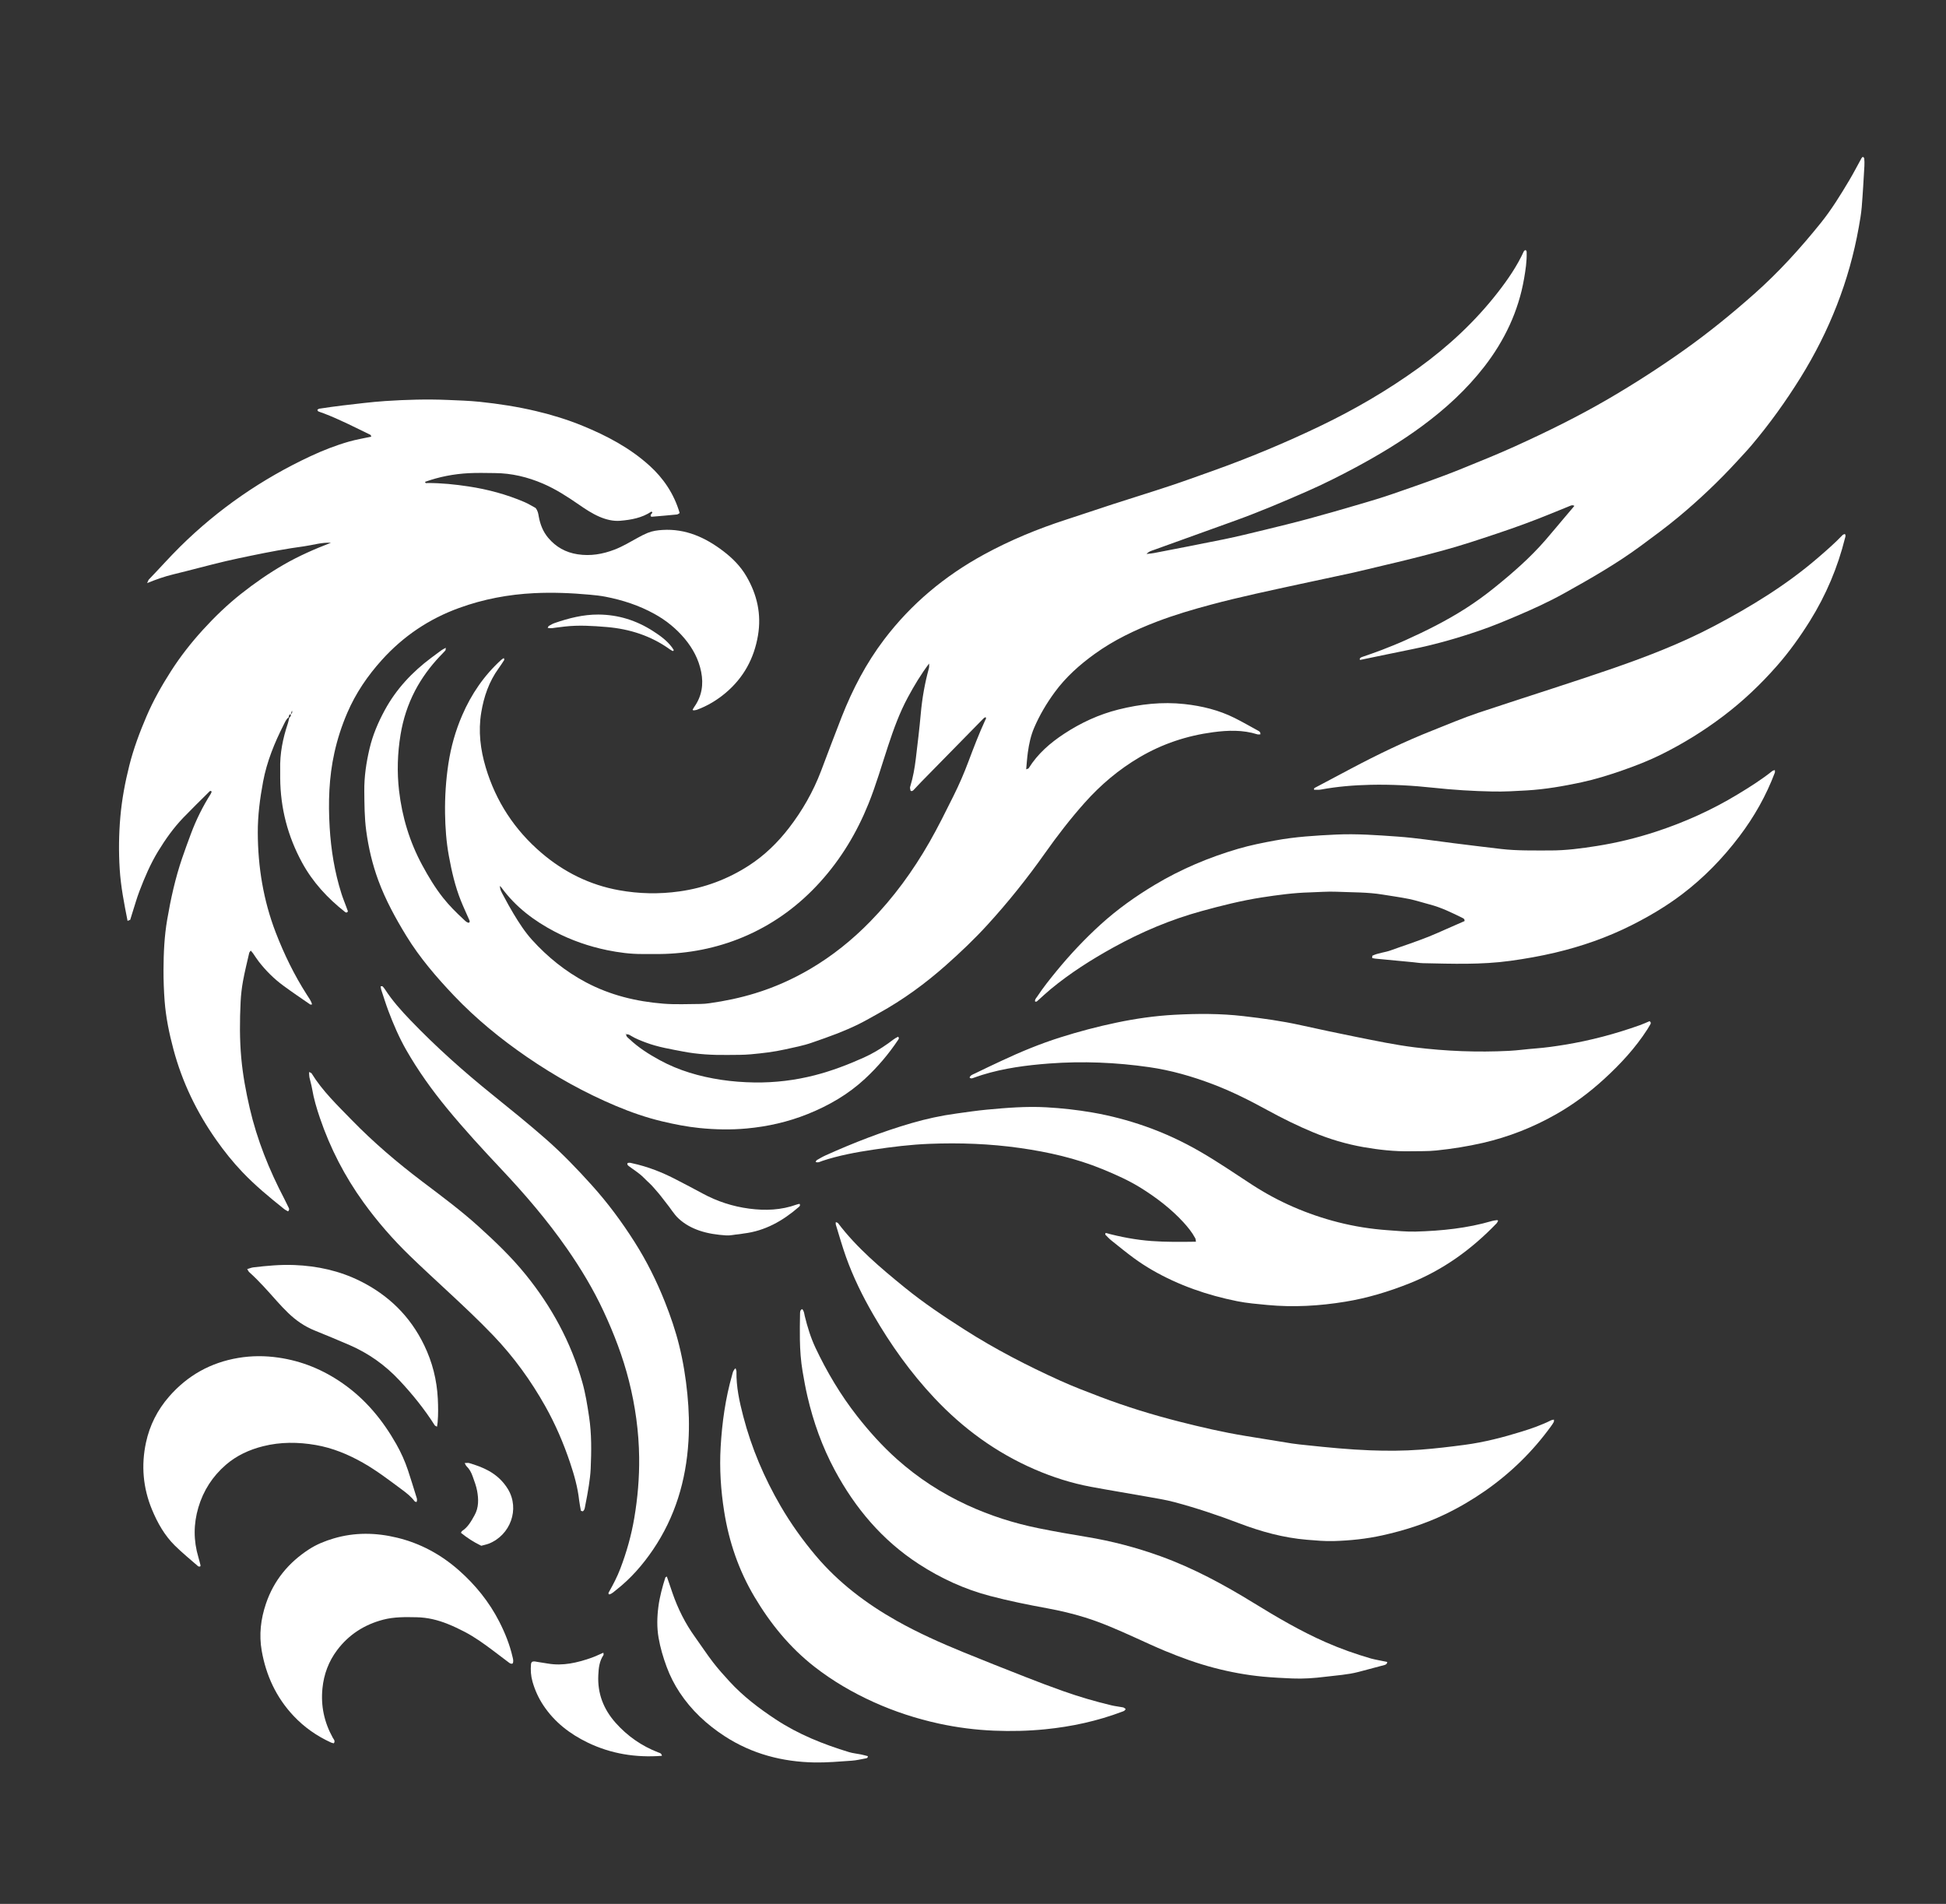 <svg xml:space="preserve" style="enable-background:new 0 0 554 542;" viewBox="0 0 554 542" height="542px" width="554px" y="0px" x="0px" xmlns:xlink="http://www.w3.org/1999/xlink" xmlns="http://www.w3.org/2000/svg" id="Layer_1" version="1.1">
<rect x="0" y="0" width="554" height="542" fill="#333333" stroke="none"/>
<style type="text/css">
	.st0{fill:#FFFFFF;}
</style>
<g>
	<g>
		<path d="M178.26,294.46c-0.02,0.66,0.52,0.96,0.91,1.33c2.57,2.44,5.54,4.32,8.64,6.01
			c5.47,2.99,11.36,4.67,17.48,5.6c3.17,0.48,6.36,0.71,9.56,0.76c5.78,0.07,11.47-0.61,17.09-2.05c4.82-1.24,9.44-3,13.96-5.03
			c2.48-1.11,4.81-2.52,7.03-4.1c0.9-0.64,1.74-1.39,2.75-1.84c0.35,0.32,0.2,0.6,0.02,0.87c-2.72,4.08-5.87,7.78-9.47,11.12
			c-4.76,4.41-10.25,7.59-16.24,10c-5.61,2.26-11.45,3.58-17.43,4.13c-4.46,0.41-8.94,0.32-13.41-0.13
			c-3.59-0.36-7.11-1.06-10.61-1.89c-4.51-1.07-8.89-2.59-13.17-4.39c-8.95-3.77-17.38-8.47-25.37-13.96
			c-7.47-5.13-14.46-10.84-20.72-17.41c-5.02-5.28-9.77-10.8-13.59-17.03c-3.09-5.05-5.93-10.24-7.99-15.82
			c-1.69-4.59-2.8-9.32-3.45-14.18c-0.5-3.75-0.5-7.49-0.54-11.25c-0.04-4.11,0.56-8.13,1.5-12.11c0.9-3.83,2.43-7.42,4.31-10.89
			c3.27-6.03,7.82-10.88,13.27-14.95c0.96-0.72,1.92-1.44,2.89-2.14c0.32-0.23,0.68-0.39,1.23-0.69c-0.06,0.4-0.02,0.64-0.12,0.76
			c-0.53,0.6-1.1,1.16-1.65,1.74c-2.75,2.93-5.11,6.14-6.98,9.71c-2.05,3.93-3.4,8.1-4.12,12.47c-0.88,5.32-1.05,10.67-0.43,16.02
			c0.87,7.46,3.01,14.55,6.59,21.17c1.75,3.24,3.64,6.39,5.93,9.29c1.74,2.2,3.72,4.18,5.78,6.08c0.46,0.42,0.87,0.94,1.54,1.04
			c0.41-0.23,0.26-0.54,0.14-0.81c-0.79-1.83-1.65-3.64-2.39-5.49c-1.64-4.1-2.62-8.38-3.41-12.71c-0.74-4.02-1.03-8.1-1.09-12.17
			c-0.06-4.72,0.24-9.42,0.95-14.1c0.73-4.78,2.01-9.36,3.93-13.79c2.6-6.03,6.23-11.34,11.1-15.77c0.21-0.19,0.48-0.33,0.75-0.52
			c0.07,0.26,0.18,0.45,0.12,0.54c-0.52,0.81-1.04,1.62-1.6,2.39c-2.73,3.77-4.2,8.02-4.95,12.59c-0.88,5.35-0.23,10.55,1.29,15.64
			c2.89,9.67,8.24,17.82,15.92,24.36c6.39,5.44,13.72,9.08,22.01,10.57c5.7,1.03,11.43,1.15,17.19,0.34
			c7.17-1,13.77-3.47,19.83-7.39c4.4-2.85,8.12-6.47,11.33-10.62c3.84-4.97,6.92-10.36,9.16-16.24c1.96-5.15,3.88-10.33,5.9-15.46
			c3.09-7.84,6.95-15.25,12.07-22c7.72-10.18,17.29-18.13,28.46-24.22c7.46-4.07,15.28-7.29,23.36-9.91
			c4.41-1.42,8.79-2.93,13.2-4.36c5.39-1.75,10.82-3.41,16.2-5.2c4.02-1.33,8-2.78,11.99-4.2c10.62-3.78,21.02-8.11,31.18-13
			c9.67-4.66,18.92-10.05,27.63-16.33c8.54-6.16,16.21-13.27,22.69-21.6c2.85-3.66,5.48-7.48,7.42-11.73
			c0.06-0.12,0.23-0.19,0.35-0.29c0.46,0.02,0.43,0.39,0.44,0.68c0.07,2.49-0.31,4.94-0.73,7.39c-1.61,9.34-5.54,17.63-11.33,25.09
			c-5.04,6.5-11.04,11.99-17.63,16.86c-5.99,4.43-12.36,8.25-18.91,11.78c-4.58,2.46-9.22,4.79-13.98,6.88
			c-6.66,2.92-13.35,5.76-20.19,8.24c-7.74,2.81-15.49,5.57-23.23,8.37c-0.71,0.26-1.5,0.4-2.21,1.2c0.83-0.1,1.47-0.14,2.08-0.26
			c6.67-1.3,13.34-2.56,19.99-3.93c3.83-0.79,7.64-1.72,11.44-2.65c4.19-1.02,8.38-2.04,12.55-3.17c4.86-1.31,9.69-2.71,14.52-4.13
			c3.22-0.94,6.44-1.9,9.61-3c6.64-2.3,13.29-4.58,19.8-7.24c4.96-2.02,9.93-4.01,14.8-6.22c9.1-4.13,18.07-8.53,26.71-13.57
			c7.39-4.31,14.58-8.94,21.56-13.9c6.99-4.96,13.61-10.35,20.02-16.04c6.91-6.13,13.07-12.93,18.85-20.11
			c3.07-3.81,5.62-7.97,8.12-12.16c1.23-2.06,2.32-4.2,3.48-6.29c0.07-0.13,0.21-0.23,0.38-0.41c0.14,0.15,0.39,0.28,0.4,0.44
			c0.06,0.71,0.1,1.44,0.05,2.15c-0.23,3.91-0.44,7.82-0.76,11.73c-0.16,1.91-0.49,3.8-0.83,5.69
			c-2.73,15.38-8.38,29.64-16.61,42.89c-4.19,6.74-8.8,13.16-13.92,19.22c-1.29,1.53-2.67,2.97-4.02,4.45
			c-5.25,5.73-10.88,11.07-16.85,16.03c-3.44,2.86-7.06,5.51-10.66,8.17c-6.9,5.09-14.33,9.33-21.8,13.49
			c-4.33,2.41-8.84,4.47-13.4,6.41c-3.53,1.5-7.06,2.98-10.7,4.22c-6.28,2.15-12.64,3.98-19.16,5.29
			c-4.93,0.99-9.85,2.04-14.78,3.05c-0.05,0.01-0.13-0.08-0.2-0.13c0.04-0.47,0.42-0.61,0.78-0.73c1.8-0.64,3.63-1.23,5.42-1.93
			c2.31-0.9,4.61-1.81,6.87-2.83c5.91-2.66,11.69-5.56,17.16-9.06c2.83-1.82,5.55-3.79,8.16-5.9c5.17-4.17,10.18-8.53,14.54-13.57
			c1.83-2.11,3.61-4.28,5.42-6.41c0.92-1.09,1.85-2.18,2.78-3.28c-0.48-0.3-0.85-0.16-1.22-0.01c-1.85,0.75-3.7,1.5-5.55,2.26
			c-4.95,2.03-9.98,3.86-15.06,5.56c-5.23,1.75-10.45,3.5-15.78,4.94c-5.63,1.53-11.28,2.94-16.96,4.26
			c-2.8,0.65-5.59,1.37-8.39,1.99c-5.15,1.13-10.31,2.2-15.46,3.32c-8.35,1.82-16.72,3.57-24.98,5.78
			c-5.25,1.4-10.46,2.94-15.54,4.88c-6.21,2.38-12.19,5.24-17.61,9.15c-4.3,3.1-8.24,6.61-11.39,10.91
			c-2.32,3.16-4.32,6.53-5.87,10.15c-0.95,2.22-1.45,4.57-1.78,6.95c-0.22,1.57-0.32,3.15-0.48,4.86c0.34-0.15,0.63-0.18,0.73-0.34
			c2.55-4.1,6.1-7.17,10.07-9.78c4.78-3.14,9.92-5.52,15.48-6.91c6.17-1.54,12.44-2.25,18.79-1.55c4.95,0.54,9.77,1.71,14.25,3.95
			c2.29,1.14,4.5,2.43,6.75,3.65c0.36,0.19,0.67,0.42,0.61,1.02c-0.29,0-0.61,0.07-0.88-0.01c-4.14-1.3-8.34-1.16-12.58-0.6
			c-7.46,0.99-14.46,3.31-20.95,7.14c-5.91,3.48-11.07,7.84-15.63,12.96c-4.05,4.55-7.76,9.35-11.27,14.32
			c-5.04,7.13-10.47,13.93-16.36,20.38c-3.73,4.09-7.72,7.88-11.85,11.54c-5.88,5.22-12.2,9.83-19.09,13.64
			c-1.96,1.08-3.89,2.22-5.9,3.2c-1.93,0.95-3.92,1.8-5.93,2.59c-2.38,0.93-4.8,1.76-7.21,2.6c-2.49,0.88-5.09,1.35-7.66,1.93
			c-3.21,0.72-6.46,1.09-9.72,1.39c-2.22,0.21-4.47,0.16-6.71,0.19c-4.25,0.05-8.48-0.17-12.65-0.98
			c-3.52-0.68-7.08-1.25-10.47-2.52c-1.5-0.56-2.99-1.13-4.36-1.97c-0.41-0.25-0.82-0.51-1.34-0.38c-0.01-0.07,0.01-0.16-0.02-0.21
			c-0.02-0.03-0.11-0.02-0.17-0.03C178.11,294.33,178.18,294.39,178.26,294.46z M264.55,188.83c-2.32,3.06-4.3,6.35-6.11,9.72
			c-2.36,4.37-4.04,9.03-5.59,13.73c-1.83,5.53-3.43,11.14-5.61,16.55c-3.32,8.22-7.82,15.71-13.78,22.29
			c-5.81,6.42-12.61,11.49-20.52,15.05c-7.52,3.38-15.43,5.1-23.65,5.39c-2.15,0.08-4.31,0.01-6.47,0.03
			c-3.37,0.02-6.69-0.43-9.98-1.1c-5.19-1.07-10.17-2.8-14.86-5.24c-5.93-3.1-11.21-7.07-15.2-12.55c-0.14-0.19-0.32-0.35-0.49-0.52
			l-0.09-0.03l0.12,0.07c-0.01,1.1,0.59,1.98,1.07,2.89c0.9,1.7,1.82,3.38,2.81,5.02c1.57,2.6,3.21,5.16,5.26,7.43
			c4.44,4.9,9.51,8.99,15.37,12.1c6.91,3.66,14.32,5.45,22.03,6.07c3.5,0.28,7.03,0.09,10.55,0.08c0.88,0,1.76-0.1,2.63-0.22
			c4.36-0.61,8.65-1.51,12.87-2.8c5.54-1.69,10.78-4.03,15.75-6.95c6.3-3.71,11.96-8.25,17.08-13.5
			c6.64-6.8,12.17-14.39,16.88-22.63c2.46-4.31,4.65-8.75,6.86-13.19c1.57-3.15,2.97-6.38,4.2-9.67c1.49-3.96,3-7.92,4.77-11.77
			c0.12-0.26,0.41-0.52,0.14-0.92c-0.18,0.1-0.4,0.17-0.55,0.32c-5.94,6.05-11.88,12.1-17.81,18.15c-0.73,0.74-1.41,1.52-2.14,2.27
			c-0.22,0.23-0.5,0.41-0.85,0.24c-0.21-0.88-0.22-0.88-0.08-1.34c0.78-2.53,1.23-5.13,1.55-7.75c0.51-4.29,1.04-8.57,1.42-12.87
			c0.39-4.4,1.15-8.71,2.32-12.96c0.12-0.44,0.04-0.93,0.05-1.4l0.13,0.02L264.55,188.83z" class="st0"></path>
		<path d="M82.21,204.19c-0.75,0.53-1.07,1.39-1.46,2.15c-2.61,5.15-4.78,10.47-5.85,16.18
			c-0.9,4.8-1.53,9.64-1.51,14.53c0.03,9.76,1.59,19.27,5.1,28.4c2.39,6.2,5.29,12.16,8.89,17.77c0.54,0.85,1.18,1.66,1.46,2.72
			c-0.26,0.01-0.43,0.08-0.52,0.02c-2.56-1.77-5.15-3.51-7.66-5.36c-2.66-1.95-4.98-4.27-7-6.87c-0.59-0.76-1.09-1.57-1.64-2.36
			c-0.18-0.25-0.39-0.47-0.63-0.76c-0.19,0.28-0.39,0.45-0.44,0.66c-0.61,2.65-1.27,5.29-1.76,7.96c-0.36,1.96-0.59,3.96-0.69,5.95
			c-0.26,5.35-0.3,10.7,0.19,16.06c0.44,4.79,1.31,9.5,2.39,14.17c2.1,9.09,5.56,17.67,9.88,25.92c0.44,0.85,0.86,1.71,1.27,2.58
			c0.14,0.3,0.12,0.62-0.23,0.94c-0.37-0.22-0.81-0.42-1.17-0.71c-4.12-3.3-8.19-6.65-11.84-10.49c-2.71-2.85-5.15-5.9-7.41-9.11
			c-5.58-7.92-9.73-16.51-12.22-25.88c-1.2-4.49-2.13-9.03-2.49-13.66c-0.22-2.95-0.33-5.91-0.32-8.87
			c0.02-4.8,0.23-9.59,1.05-14.34c1.01-5.91,2.3-11.76,4.24-17.45c0.8-2.34,1.65-4.67,2.52-6.99c1.48-3.98,3.37-7.77,5.64-11.36
			c0.12-0.19,0.18-0.43,0.26-0.64c-0.38-0.42-0.63-0.03-0.8,0.14c-2.44,2.42-4.9,4.82-7.28,7.29c-2.78,2.89-5.09,6.16-7.18,9.58
			c-2.17,3.57-3.8,7.39-5.28,11.27c-0.77,2.01-1.35,4.1-2.01,6.15c-0.22,0.68-0.42,1.37-0.64,2.07c-0.23,0.09-0.44,0.17-0.75,0.3
			c-0.97-4.91-1.93-9.75-2.24-14.72c-0.31-4.96-0.25-9.92,0.18-14.86c0.43-4.94,1.34-9.82,2.55-14.63c1.21-4.82,2.95-9.46,4.9-14.02
			c1.92-4.49,4.33-8.74,6.96-12.85c2.68-4.19,5.74-8.09,9.08-11.76c3.34-3.67,6.91-7.11,10.8-10.2c3.89-3.08,7.96-5.91,12.26-8.39
			c4.27-2.46,8.79-4.44,13.41-6.21c-2.63-0.16-5.08,0.65-7.6,1c-2.53,0.34-5.06,0.75-7.58,1.2c-2.52,0.45-5.02,0.96-7.52,1.47
			c-2.42,0.5-4.85,1.01-7.26,1.57c-2.49,0.58-4.96,1.23-7.44,1.86c-2.48,0.63-4.95,1.29-7.43,1.88c-2.46,0.59-4.84,1.42-7.5,2.5
			c0.29-0.61,0.34-0.86,0.49-1.02c3-3.1,5.85-6.34,8.93-9.38c10.87-10.73,23.25-19.25,37.06-25.71c3.55-1.66,7.2-3.09,10.97-4.17
			c2.06-0.59,4.2-0.94,6.36-1.41c-0.08-0.16-0.12-0.46-0.27-0.53c-4.39-2.12-8.71-4.37-13.28-6.1c-0.52-0.2-1.05-0.35-1.56-0.57
			c-0.11-0.04-0.14-0.26-0.24-0.46c0.18-0.1,0.36-0.27,0.56-0.3c2.21-0.32,4.42-0.67,6.65-0.92c4.05-0.46,8.1-0.99,12.16-1.26
			c5.9-0.39,11.82-0.56,17.74-0.31c3.03,0.13,6.07,0.22,9.1,0.53c5.41,0.57,10.77,1.39,16.07,2.65c4.52,1.07,8.95,2.43,13.24,4.19
			c6.91,2.83,13.46,6.29,19.06,11.36c3.83,3.47,6.94,7.89,8.56,13.47c-0.24,0.13-0.49,0.38-0.77,0.41
			c-2.38,0.24-4.77,0.44-7.15,0.64c-0.08,0.01-0.16-0.03-0.23-0.05c-0.4-0.57,0.35-0.79,0.38-1.23c-0.1-0.06-0.26-0.2-0.3-0.17
			c-2.68,1.8-5.78,2.34-8.88,2.6c-1.97,0.16-3.97-0.33-5.84-1.13c-2.15-0.92-4.07-2.21-5.98-3.53c-3.23-2.23-6.51-4.35-10.13-5.91
			c-4.38-1.88-8.93-2.98-13.72-3.01c-2.48-0.02-4.96-0.1-7.43,0.03c-4.24,0.22-8.39,1.02-12.42,2.46c0.07,0.54,0.48,0.34,0.7,0.34
			c3.93-0.01,7.82,0.39,11.7,0.98c5.47,0.83,10.79,2.26,15.88,4.44c1.17,0.5,2.25,1.19,3.17,1.68c0.68,0.85,0.77,1.65,0.91,2.44
			c0.4,2.24,1.22,4.32,2.69,6.07c2.2,2.6,4.94,4.15,8.37,4.68c3.69,0.57,7.15-0.04,10.56-1.35c2.32-0.9,4.44-2.19,6.61-3.38
			c0.91-0.5,1.83-0.98,2.79-1.37c1.34-0.55,2.75-0.74,4.21-0.83c6.6-0.4,12.18,2.14,17.27,6.01c2.62,1.99,4.94,4.31,6.62,7.2
			c3.04,5.22,4.3,10.76,3.29,16.81c-1.11,6.58-4.11,12.06-9.2,16.36c-2.46,2.07-5.19,3.72-8.23,4.83c-0.29,0.1-0.61,0.12-0.92,0.15
			c-0.07,0.01-0.14-0.07-0.27-0.14c0.15-0.27,0.28-0.56,0.46-0.81c2.16-3.05,2.71-6.39,1.98-10.03c-0.71-3.54-2.35-6.61-4.63-9.36
			c-2.43-2.92-5.32-5.27-8.66-7.11c-4.39-2.43-9.07-3.95-13.96-4.9c-1.49-0.29-3-0.44-4.51-0.58c-5.26-0.48-10.53-0.69-15.81-0.43
			c-7.31,0.36-14.42,1.7-21.31,4.2c-8.6,3.11-15.95,8.08-22.05,14.85c-4.03,4.47-7.4,9.41-9.8,14.99
			c-1.59,3.69-2.81,7.45-3.68,11.37c-1.56,7.02-1.77,14.11-1.35,21.23c0.38,6.4,1.4,12.71,3.34,18.84c0.38,1.22,0.87,2.4,1.31,3.6
			c0.19,0.52,0.38,1.04,0.55,1.49c-0.27,0.5-0.58,0.37-0.83,0.18c-4.95-3.9-9.16-8.44-12.2-14.01c-4.1-7.52-6.19-15.55-6.25-24.11
			c-0.01-0.8,0.02-1.6,0-2.4c-0.13-4.54,0.75-8.9,2.19-13.18c0.18-0.52,0.26-1.08,0.39-1.62c0.43-0.23,0.51-0.58,0.4-1.02
			c0.59-0.22,0.46-0.66,0.34-1.1c0.01,0.02,0.06-0.01,0.05,0.04c-0.11,0.36-0.23,0.73-0.34,1.09
			C82.27,203.41,82.23,203.79,82.21,204.19z" class="st0"></path>
		<path d="M237.94,347.9c0.27,0.13,0.53,0.17,0.65,0.32c5.37,7.07,12.11,12.73,18.94,18.29
			c5.4,4.4,11.19,8.26,17.06,12.01c8.71,5.56,17.87,10.29,27.27,14.54c3.71,1.68,7.52,3.13,11.33,4.58
			c7.4,2.82,14.96,5.14,22.63,7.09c6.19,1.57,12.42,3.02,18.74,4.05c4.42,0.72,8.83,1.45,13.25,2.15c1.42,0.22,2.86,0.35,4.29,0.5
			c5.96,0.64,11.94,1.22,17.93,1.45c4.79,0.18,9.59,0.17,14.38-0.19c4.23-0.32,8.43-0.82,12.63-1.38
			c5.48-0.73,10.82-2.11,16.09-3.74c2.9-0.89,5.77-1.9,8.49-3.26c0.19-0.1,0.44-0.1,0.77-0.17c-0.02,0.29,0.03,0.53-0.06,0.69
			c-0.23,0.42-0.5,0.82-0.78,1.2c-5.21,7.19-11.47,13.3-18.76,18.39c-3.62,2.52-7.4,4.74-11.37,6.65
			c-5.72,2.75-11.72,4.65-17.9,6.02c-4.55,1.01-9.16,1.48-13.79,1.62c-2.55,0.08-5.11-0.16-7.66-0.37
			c-6.66-0.55-13.05-2.31-19.27-4.68c-6.05-2.3-12.19-4.36-18.44-6.03c-2.54-0.68-5.16-1.08-7.76-1.55
			c-5.35-0.96-10.71-1.82-16.05-2.82c-5.52-1.03-10.84-2.73-15.99-4.96c-10.94-4.74-20.37-11.61-28.53-20.29
			c-6.78-7.21-12.47-15.19-17.41-23.74c-3.05-5.27-5.73-10.72-7.78-16.46c-1.07-3.01-1.94-6.09-2.88-9.14
			C237.88,348.46,237.94,348.21,237.94,347.9z" class="st0"></path>
		<path d="M390.64,272.73c0.01-0.21,0.02-0.36,0.03-0.64c1.68-0.84,3.64-0.92,5.42-1.6c1.72-0.65,3.47-1.2,5.2-1.82
			c1.8-0.65,3.61-1.29,5.39-2c1.71-0.68,3.38-1.44,5.06-2.18c1.75-0.76,3.5-1.53,5.2-2.28c0.04-0.48-0.17-0.68-0.47-0.83
			c-3.08-1.52-6.16-3.05-9.51-3.91c-1.93-0.5-3.83-1.14-5.78-1.54c-2.5-0.51-5.03-0.84-7.55-1.26c-4.36-0.72-8.77-0.61-13.15-0.81
			c-2.55-0.11-5.11,0.12-7.67,0.19c-4.56,0.12-9.06,0.74-13.57,1.43c-5.86,0.91-11.57,2.35-17.27,3.92
			c-8.75,2.41-17.04,5.92-24.97,10.3c-6.3,3.48-12.38,7.34-17.94,11.94c-1.23,1.02-2.39,2.12-3.58,3.18
			c-0.22,0.19-0.43,0.49-0.82,0.26c-0.08-0.61,0.37-0.99,0.66-1.43c1.67-2.54,3.58-4.91,5.5-7.26c3.86-4.7,8.02-9.12,12.53-13.22
			c4.76-4.32,9.96-8.02,15.46-11.31c7.44-4.45,15.37-7.79,23.69-10.23c3.46-1.01,6.98-1.71,10.51-2.36
			c5.75-1.07,11.57-1.41,17.4-1.69c5.84-0.27,11.66,0.17,17.48,0.58c5.35,0.38,10.63,1.22,15.94,1.88
			c4.52,0.56,9.04,1.13,13.56,1.65c4.62,0.53,9.26,0.41,13.89,0.42c4.49,0.01,8.91-0.58,13.34-1.28c5.7-0.9,11.27-2.26,16.74-4.05
			c8.15-2.67,15.94-6.16,23.28-10.61c3.42-2.07,6.8-4.19,9.93-6.69c0.16-0.13,0.42-0.15,0.71-0.25c0,0.3,0.06,0.54-0.01,0.73
			c-2.47,6.55-5.88,12.58-10.11,18.16c-4.71,6.22-10.1,11.76-16.32,16.48c-4.47,3.39-9.28,6.23-14.29,8.76
			c-6.96,3.51-14.26,6.05-21.82,7.84c-4.19,0.99-8.44,1.74-12.72,2.33c-8.29,1.15-16.59,0.84-24.9,0.67
			c-0.96-0.02-1.91-0.19-2.86-0.28c-3.58-0.34-7.16-0.67-10.74-1.02C391.25,272.88,390.94,272.79,390.64,272.73z" class="st0"></path>
		<path d="M276.03,306.75c0.24-0.69,0.92-0.86,1.47-1.13c2.58-1.27,5.18-2.49,7.79-3.71
			c5.36-2.51,10.82-4.76,16.46-6.55c5.33-1.69,10.73-3.12,16.21-4.26c5.41-1.13,10.87-1.91,16.38-2.21
			c6.55-0.35,13.11-0.38,19.64,0.38c5.47,0.63,10.93,1.38,16.33,2.58c5.3,1.17,10.61,2.3,15.94,3.37
			c5.48,1.09,10.95,2.25,16.51,2.94c8.91,1.1,17.84,1.45,26.8,1c2.55-0.13,5.09-0.5,7.64-0.69c2.79-0.21,5.56-0.61,8.32-1.06
			c7.27-1.19,14.36-3.08,21.3-5.55c0.97-0.34,1.9-0.78,2.79-1.15c0.43,0.29,0.38,0.6,0.23,0.89c-0.27,0.49-0.56,0.97-0.86,1.44
			c-3.4,5.28-7.63,9.86-12.24,14.08c-4.2,3.85-8.73,7.24-13.69,10.06c-6.57,3.74-13.51,6.48-20.89,8.18c-4.37,1-8.78,1.7-13.23,2.16
			c-2.46,0.26-4.95,0.17-7.43,0.22c-4.49,0.09-8.95-0.41-13.36-1.18c-4.88-0.86-9.63-2.27-14.23-4.18
			c-4.51-1.87-8.87-4.03-13.15-6.37c-5.05-2.77-10.19-5.35-15.58-7.39c-5.84-2.21-11.82-3.93-18.02-4.82
			c-9.45-1.36-18.95-1.75-28.46-1.04c-6.45,0.49-12.88,1.32-19.1,3.25c-0.91,0.28-1.81,0.62-2.72,0.93
			C276.58,307.01,276.27,307.06,276.03,306.75z" class="st0"></path>
		<path d="M228.35,372.67c0.57,0.53,0.59,1.28,0.75,1.96c0.76,3.11,1.69,6.16,3.06,9.07
			c3.26,6.89,7.13,13.4,11.83,19.41c3.46,4.42,7.19,8.57,11.38,12.31c6.01,5.36,12.68,9.69,20,13.06
			c6.49,2.99,13.25,5.15,20.23,6.57c4.54,0.92,9.1,1.72,13.67,2.47c7.19,1.18,14.2,3.02,21.06,5.49
			c9.37,3.38,18.06,8.09,26.52,13.29c6.67,4.1,13.42,8.07,20.61,11.23c4.17,1.83,8.46,3.35,12.84,4.62c0.69,0.2,1.4,0.32,2.1,0.47
			c0.85,0.18,1.71,0.35,2.55,0.52c-0.07,0.57-0.41,0.75-0.81,0.86c-2.47,0.66-4.93,1.33-7.4,1.97c-3.11,0.81-6.31,0.98-9.48,1.38
			c-3.1,0.39-6.21,0.61-9.33,0.48c-2.79-0.12-5.59-0.26-8.37-0.52c-4.7-0.45-9.33-1.3-13.9-2.5c-4.8-1.25-9.45-2.94-14.03-4.84
			c-2.95-1.23-5.84-2.58-8.75-3.9c-4.59-2.07-9.18-4.11-14-5.61c-3.52-1.1-7.09-1.93-10.7-2.6c-5.5-1.01-10.97-2.11-16.39-3.54
			c-7.25-1.91-13.96-5-20.24-9.08c-10.37-6.74-18.07-15.86-23.89-26.69c-3.58-6.67-6.1-13.71-7.8-21.06
			c-0.54-2.33-0.97-4.7-1.37-7.06c-0.51-3-0.72-6.03-0.77-9.07c-0.05-2.4,0-4.8,0.04-7.2C227.78,373.62,227.7,372.99,228.35,372.67z" class="st0"></path>
		<path d="M426.49,347.5c-0.14,0.25-0.24,0.56-0.44,0.77c-7.12,7.41-15.27,13.31-24.89,17.12
			c-5.89,2.34-11.92,4.16-18.17,5.18c-7.36,1.21-14.76,1.64-22.22,0.93c-2.86-0.28-5.73-0.5-8.55-1.07
			c-8.52-1.71-16.65-4.51-24.19-8.86c-1.8-1.04-3.55-2.18-5.22-3.4c-2.19-1.61-4.3-3.33-6.42-5.03c-0.62-0.5-1.16-1.09-1.72-1.66
			c-0.06-0.06,0.04-0.27,0.07-0.49c4.32,1.16,8.69,1.99,13.14,2.31c4.14,0.3,8.3,0.25,12.59,0.19c-0.08-0.41-0.06-0.73-0.19-0.97
			c-0.91-1.71-2.12-3.19-3.42-4.61c-3.5-3.79-7.55-6.89-11.9-9.62c-3.53-2.22-7.32-3.9-11.17-5.48c-7.53-3.08-15.38-4.85-23.39-5.99
			c-8.56-1.22-17.18-1.53-25.83-1.19c-5.37,0.21-10.68,0.87-15.96,1.66c-4.89,0.73-9.77,1.63-14.49,3.19
			c-0.57,0.19-1.16,0.6-1.92,0.32c0.11-0.2,0.17-0.44,0.32-0.53c0.83-0.48,1.65-0.97,2.52-1.36c7.95-3.58,16.06-6.73,24.43-9.17
			c4.22-1.23,8.51-2.16,12.88-2.75c2.85-0.39,5.7-0.82,8.56-1.09c5.65-0.53,11.31-0.99,17-0.67c4.39,0.25,8.75,0.73,13.09,1.48
			c5.13,0.89,10.14,2.21,15.05,3.93c5.44,1.91,10.65,4.33,15.64,7.22c5.06,2.92,9.87,6.23,14.76,9.41
			c7.57,4.92,15.75,8.45,24.49,10.68c4.66,1.19,9.38,1.93,14.18,2.27c2.63,0.18,5.26,0.46,7.9,0.39c7.37-0.21,14.67-0.94,21.78-3.03
			c0.45-0.13,0.92-0.17,1.39-0.23C426.25,347.31,426.32,347.39,426.49,347.5z" class="st0"></path>
		<path d="M525.21,152.02c0.33,0.44,0.13,0.83,0.03,1.2c-2.08,8.36-5.4,16.19-9.96,23.52
			c-2.8,4.49-5.87,8.78-9.35,12.75c-4.65,5.3-9.74,10.14-15.38,14.4c-5.5,4.16-11.33,7.77-17.5,10.84
			c-3.65,1.82-7.45,3.29-11.3,4.63c-3.77,1.31-7.59,2.5-11.49,3.34c-5.16,1.11-10.34,2.01-15.63,2.32
			c-3.19,0.19-6.38,0.37-9.58,0.31c-5.68-0.11-11.34-0.46-16.98-1.07c-5.97-0.65-11.94-0.97-17.95-0.84
			c-4.72,0.11-9.41,0.49-14.06,1.35c-0.61,0.11-1.26,0.06-1.89,0.07c-0.04,0-0.07-0.1-0.11-0.16c0.03-0.4,0.4-0.47,0.65-0.61
			c3.31-1.77,6.63-3.53,9.95-5.28c7.56-4,15.25-7.72,23.21-10.86c4.31-1.7,8.57-3.53,12.96-5c7.04-2.36,14.11-4.62,21.17-6.93
			c2.81-0.92,5.62-1.83,8.42-2.77c2.58-0.86,5.15-1.72,7.72-2.6c10.21-3.51,20.29-7.36,29.84-12.4
			c10.48-5.53,20.57-11.68,29.59-19.46c2.42-2.09,4.83-4.19,7.04-6.5C524.77,152.14,525.03,152.1,525.21,152.02z" class="st0"></path>
		<path d="M209.41,389.51c0.13,0.47,0.25,0.7,0.25,0.92c-0.08,4.36,0.84,8.58,1.93,12.76
			c2.35,9.03,5.97,17.53,10.66,25.59c2.9,4.98,6.24,9.65,9.96,14.07c6.48,7.69,14.34,13.63,23.03,18.54
			c6.13,3.46,12.56,6.32,19.06,8.98c5.84,2.39,11.7,4.71,17.58,7.01c3.64,1.43,7.3,2.82,10.99,4.12c4.44,1.56,8.97,2.89,13.55,3.98
			c1.09,0.26,2.21,0.36,3.3,0.58c0.27,0.05,0.5,0.3,0.73,0.44c-0.19,0.57-0.61,0.64-0.97,0.78c-7.06,2.67-14.37,4.26-21.88,5.01
			c-4.86,0.49-9.74,0.6-14.61,0.4c-5.27-0.22-10.5-0.89-15.67-2.01c-6.42-1.4-12.64-3.43-18.62-6.13
			c-5.98-2.71-11.65-6.01-16.84-10.06c-7.02-5.48-12.55-12.28-17.08-19.91c-4.46-7.51-7.25-15.64-8.61-24.25
			c-0.97-6.09-1.37-12.23-1.01-18.4c0.4-6.96,1.36-13.83,3.28-20.55C208.61,390.78,208.68,390.14,209.41,389.51z" class="st0"></path>
		<path d="M108.36,280.78c0.27,0,0.48-0.06,0.55,0.01c0.27,0.29,0.53,0.6,0.74,0.93c2.05,3.17,4.56,5.97,7.16,8.68
			c7.32,7.63,15.19,14.65,23.42,21.28c5.1,4.12,10.21,8.23,15.14,12.56c4.64,4.07,8.9,8.5,13.03,13.08
			c4.57,5.06,8.61,10.51,12.26,16.26c3.44,5.42,6.29,11.14,8.65,17.1c1.59,4.01,2.99,8.09,4.03,12.29
			c1.14,4.59,1.89,9.23,2.35,13.94c0.44,4.47,0.58,8.94,0.3,13.42c-0.68,11.15-3.78,21.54-10.09,30.84
			c-2.93,4.32-6.35,8.23-10.48,11.46c-0.62,0.48-1.17,1.08-1.98,1.28c-0.41-0.28-0.14-0.58-0.01-0.82c1.18-2.09,2.28-4.21,3.14-6.46
			c1.81-4.72,3.17-9.55,4.01-14.53c0.96-5.69,1.45-11.42,1.38-17.19c-0.09-7.39-1.1-14.65-2.91-21.82
			c-1.73-6.85-4.25-13.41-7.22-19.79c-2.9-6.25-6.45-12.13-10.38-17.79c-5.63-8.1-12.02-15.55-18.78-22.72
			c-5.26-5.59-10.46-11.24-15.34-17.17c-4.33-5.26-8.28-10.77-11.67-16.69c-2.03-3.55-3.64-7.29-5.08-11.11
			c-0.76-2.02-1.39-4.08-2.07-6.13C108.42,281.4,108.41,281.1,108.36,280.78z" class="st0"></path>
		<path d="M118.57,427.61c-0.25-0.1-0.46-0.11-0.53-0.22c-0.97-1.3-2.22-2.29-3.5-3.24c-3.66-2.71-7.27-5.49-11.25-7.75
			c-4.2-2.38-8.62-4.2-13.39-5.03c-5.01-0.87-10.03-0.9-14.99,0.34c-3.93,0.98-7.57,2.66-10.63,5.31
			c-3.76,3.26-6.39,7.32-7.81,12.13c-1.4,4.73-1.4,9.45,0.01,14.18c0.23,0.76,0.41,1.54,0.61,2.32c0.02,0.06-0.05,0.14-0.11,0.31
			c-0.18-0.02-0.45,0.04-0.57-0.07c-2.23-1.94-4.53-3.82-6.63-5.89c-2.94-2.9-4.94-6.45-6.52-10.26c-2.55-6.17-3.1-12.55-1.71-19.05
			c1.05-4.92,3.28-9.33,6.61-13.14c5.25-6,11.81-9.66,19.69-10.98c3.82-0.64,7.62-0.64,11.45-0.08c6.69,0.97,12.73,3.47,18.27,7.34
			c6.5,4.53,11.38,10.46,15.25,17.29c1.34,2.37,2.46,4.85,3.32,7.43c0.83,2.5,1.6,5.03,2.38,7.54
			C118.66,426.53,118.87,426.98,118.57,427.61z" class="st0"></path>
		<path d="M165.92,430.25c-0.16-0.04-0.3-0.09-0.54-0.15c-0.17-0.98-0.39-1.99-0.51-3.01c-0.4-3.68-1.41-7.22-2.58-10.7
			c-1.86-5.54-4.16-10.9-7.02-16c-4.13-7.36-9.03-14.13-14.87-20.23c-4.26-4.45-8.76-8.65-13.27-12.84
			c-3.51-3.27-7.05-6.51-10.49-9.85c-4.83-4.69-9.24-9.75-13.18-15.21c-5.32-7.38-9.45-15.37-12.38-23.98
			c-0.93-2.73-1.75-5.48-2.23-8.32c-0.18-1.1-0.53-2.17-0.76-3.27c-0.09-0.45-0.07-0.92-0.1-1.51c0.35,0.18,0.63,0.24,0.73,0.41
			c3.1,5.02,7.34,9.06,11.4,13.24c6.2,6.37,12.95,12.12,20.04,17.49c5.48,4.15,11.01,8.24,16.11,12.86
			c4.75,4.29,9.36,8.71,13.4,13.7c7.38,9.12,12.88,19.23,16.09,30.55c0.92,3.24,1.44,6.55,1.94,9.87c0.75,4.93,0.67,9.88,0.46,14.84
			c-0.07,1.59-0.29,3.18-0.52,4.76c-0.29,1.9-0.64,3.78-1.02,5.66C166.5,429.14,166.49,429.83,165.92,430.25z" class="st0"></path>
		<path d="M95.04,496.29c-0.27-0.07-0.57-0.11-0.84-0.24c-4.04-1.85-7.61-4.35-10.67-7.61
			c-4.91-5.24-7.78-11.46-9.02-18.47c-0.81-4.59-0.28-9.07,1.21-13.46c2.25-6.63,6.46-11.7,12.28-15.47c2.15-1.39,4.53-2.35,7-3.08
			c5.98-1.77,11.99-1.67,18-0.22c6.66,1.6,12.51,4.78,17.63,9.29c4.72,4.17,8.63,9,11.5,14.61c1.64,3.21,2.98,6.54,3.79,10.07
			c0.14,0.61,0.34,1.24,0.02,1.86c-0.45,0.18-0.78-0.05-1.09-0.29c-1.53-1.15-3.06-2.32-4.59-3.47c-2.56-1.92-5.16-3.79-8-5.27
			c-1.56-0.81-3.15-1.57-4.78-2.22c-2.83-1.14-5.76-1.86-8.85-1.92c-3.2-0.06-6.39-0.13-9.53,0.69c-5.37,1.4-9.82,4.26-13.14,8.69
			c-2.39,3.18-3.76,6.84-4.16,10.83c-0.51,5.01,0.5,9.69,2.94,14.09C94.98,495.15,95.52,495.57,95.04,496.29z" class="st0"></path>
		<path d="M70.38,361.29c0.65-0.19,1.17-0.42,1.71-0.49c3.89-0.46,7.78-0.83,11.71-0.67
			c6.54,0.26,12.83,1.63,18.71,4.55c8.13,4.04,14.29,10.06,18.26,18.3c2.33,4.83,3.6,9.87,3.87,15.21c0.11,2.24,0.14,4.47-0.05,6.7
			c-0.03,0.38-0.11,0.75-0.18,1.26c-0.31-0.18-0.56-0.25-0.66-0.41c-2.92-4.6-6.33-8.82-10.05-12.79
			c-4.04-4.32-8.76-7.68-14.18-10.03c-3.3-1.42-6.61-2.81-9.94-4.15c-2.86-1.15-5.34-2.87-7.54-5c-1.09-1.05-2.14-2.16-3.15-3.29
			c-2.55-2.86-5.07-5.75-7.93-8.32C70.74,361.97,70.62,361.66,70.38,361.29z" class="st0"></path>
		<path d="M189.84,448.8c0.57,1.68,1.08,3.19,1.6,4.69c1.55,4.48,3.64,8.68,6.42,12.53c1.73,2.4,3.34,4.88,5.14,7.22
			c1.46,1.9,3.07,3.68,4.69,5.45c3.86,4.21,8.36,7.63,13.12,10.77c6.47,4.28,13.56,7.1,20.92,9.34c1.06,0.32,2.19,0.42,3.29,0.64
			c0.69,0.14,1.37,0.33,2.03,0.5c0.04,0.56-0.34,0.59-0.59,0.64c-1.33,0.25-2.67,0.57-4.01,0.66c-3.51,0.24-7.02,0.56-10.53,0.5
			c-9.2-0.17-17.85-2.42-25.64-7.49c-5.08-3.31-9.44-7.35-12.8-12.44c-1.51-2.28-2.73-4.7-3.68-7.25c-1-2.7-1.82-5.46-2.31-8.3
			c-0.51-2.94-0.44-5.9-0.06-8.84c0.37-2.85,1.13-5.63,2-8.37C189.46,449.01,189.56,448.99,189.84,448.8z" class="st0"></path>
		<path d="M188.44,499.85c-7.44,0.56-14.47-0.56-21.09-3.75c-5.12-2.47-9.51-5.85-12.69-10.66
			c-1.38-2.09-2.39-4.33-3.07-6.73c-0.46-1.63-0.57-3.3-0.42-4.98c0.02-0.22,0.16-0.42,0.24-0.6c0.6-0.3,1.15-0.08,1.69,0
			c0.95,0.14,1.89,0.29,2.84,0.45c4.32,0.75,8.41-0.23,12.44-1.64c1.12-0.39,2.19-0.93,3.39-1.44c0.02,0.27,0.12,0.54,0.03,0.67
			c-1.18,1.74-1.38,3.72-1.47,5.73c-0.25,5.22,1.48,9.68,4.95,13.58c3.37,3.78,7.39,6.56,12.08,8.39
			C187.77,499.04,188.31,499.05,188.44,499.85z" class="st0"></path>
		<path d="M188.06,340.41c-0.35-0.44-0.23-0.31-1.7-2.01c-1.38-1.6-1.3-1.32-3.21-3.24c-1.24-1.24-2.77-2.15-4.17-3.22
			c-0.26-0.2-0.46-0.42-0.37-0.78c0.46-0.28,0.93-0.1,1.39,0c4.4,0.95,8.55,2.58,12.53,4.66c2.48,1.29,4.97,2.57,7.42,3.91
			c4.19,2.28,8.64,3.73,13.36,4.35c4.58,0.6,9.08,0.43,13.47-1.16c0.28-0.1,0.58-0.15,0.84-0.21c0.28,0.46,0.03,0.69-0.2,0.89
			c-4.56,3.95-9.63,6.84-15.73,7.56c-0.48,0.06-0.97,0.18-1.42,0.21c-1.22,0.09-2.37,0.41-3.56,0.33c-2.55-0.17-5.08-0.52-7.52-1.34
			c-2.22-0.75-4.26-1.85-5.98-3.44c-1.41-1.3-2.31-2.96-3.49-4.37" class="st0"></path>
		<path d="M137.01,440.05c-2.25-1.08-4.08-2.3-5.79-3.69c0.15-0.25,0.2-0.43,0.32-0.51c1.68-1.09,2.61-2.79,3.54-4.46
			c1.25-2.22,1.18-4.63,0.74-7.01c-0.26-1.4-0.79-2.76-1.27-4.11c-0.37-1.06-0.89-2.05-1.72-2.85c-0.21-0.2-0.31-0.52-0.54-0.92
			c0.54,0,0.94-0.09,1.29,0.01c1.92,0.57,3.8,1.23,5.56,2.21c2.28,1.27,4.15,3.02,5.49,5.25c3.37,5.61,0.71,13.05-5.51,15.49
			C138.46,439.71,137.75,439.84,137.01,440.05z" class="st0"></path>
		<path d="M191.55,185.36c-0.27-0.16-0.56-0.29-0.81-0.47c-5.39-3.89-11.48-5.84-18.04-6.39
			c-3.97-0.33-7.96-0.59-11.95-0.13c-0.79,0.09-1.58,0.18-2.37,0.29c-0.79,0.11-1.57,0.29-2.46,0.09c0.12-0.21,0.17-0.46,0.32-0.55
			c0.55-0.32,1.11-0.65,1.71-0.85c4.01-1.38,8.09-2.42,12.38-2.4c5.67,0.03,10.84,1.66,15.58,4.71c2.02,1.3,3.97,2.69,5.42,4.66
			c0.18,0.25,0.33,0.52,0.5,0.77C191.73,185.17,191.64,185.27,191.55,185.36z" class="st0"></path>
	</g>
</g>
</svg>
